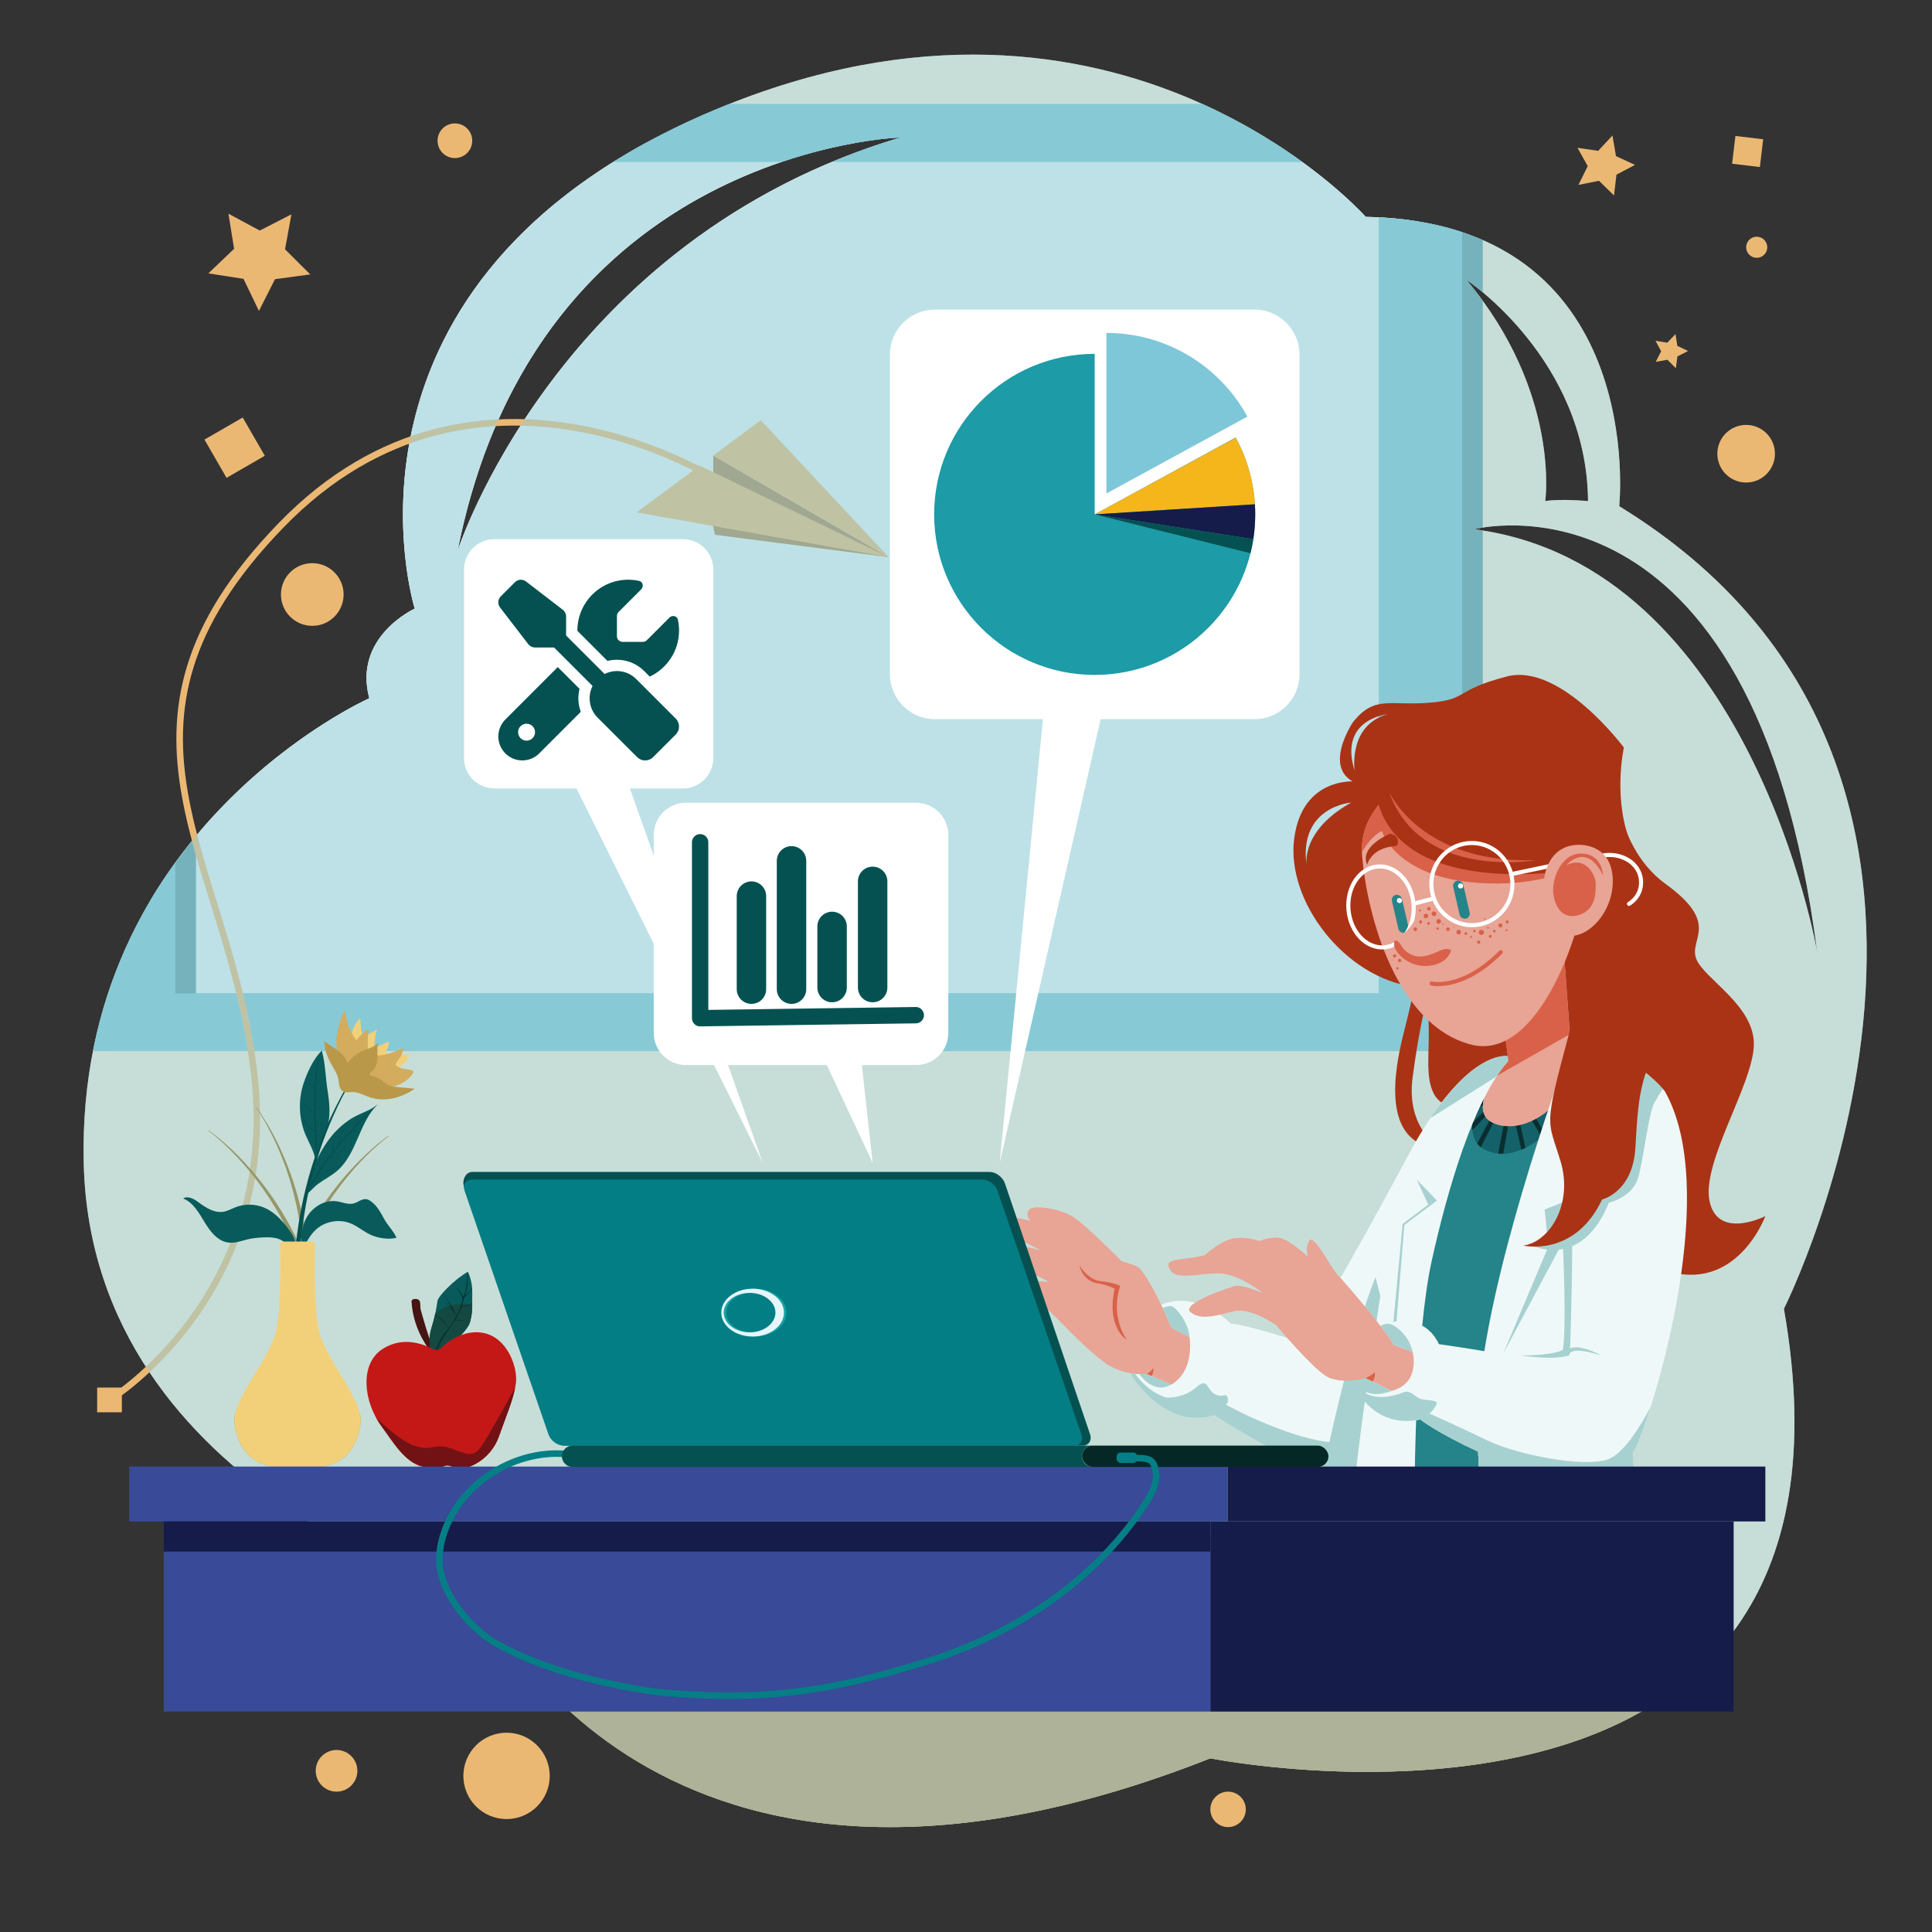 <?xml version="1.0" encoding="UTF-8"?>
<svg xmlns="http://www.w3.org/2000/svg" viewBox="0 0 2362 2362">
  <rect x="0" y="0" width="2362" height="2362" fill="#333333" stroke="none"/>
  <defs>
    <style>
      .cls-1 {
        fill: #047e85;
      }

      .cls-2 {
        fill: #052827;
      }

      .cls-3 {
        fill: #055151;
      }

      .cls-4 {
        fill: #ebb874;
      }

      .cls-5 {
        fill: #f5b61b;
      }

      .cls-6 {
        fill: #e8a495;
      }

      .cls-7 {
        fill: #e7f5fb;
      }

      .cls-8 {
        fill: #fff;
      }

      .cls-9 {
        fill: #f2d07a;
      }

      .cls-10 {
        fill: #faeedc;
      }

      .cls-11 {
        fill: #eff8f8;
      }

      .cls-12 {
        fill: #7dc7d9;
      }

      .cls-13 {
        fill: #969668;
      }

      .cls-14 {
        fill: #7bc7d9;
      }

      .cls-15 {
        fill: #c41817;
      }

      .cls-16 {
        fill: #ba984a;
      }

      .cls-17 {
        fill: #a7d1d0;
      }

      .cls-18 {
        fill: #aa3316;
      }

      .cls-19 {
        fill: #aa8f53;
      }

      .cls-20 {
        fill: #af824e;
      }

      .cls-21 {
        fill: #d3ac5e;
      }

      .cls-22 {
        fill: #d96149;
      }

      .cls-23 {
        fill: #c6965c;
      }

      .cls-24 {
        fill: #144942;
      }

      .cls-25 {
        fill: #248489;
      }

      .cls-26 {
        fill: #1d9ba7;
      }

      .cls-27 {
        fill: #057e85;
      }

      .cls-28 {
        fill: #072d2c;
      }

      .cls-29 {
        fill: #146169;
      }

      .cls-30 {
        fill: #151c49;
      }

      .cls-31 {
        fill: #13a5a5;
      }

      .cls-32 {
        fill: #0a2e30;
      }

      .cls-33 {
        fill: #095b5b;
      }

      .cls-34 {
        fill: #721214;
      }

      .cls-35 {
        fill: #5897a5;
      }

      .cls-36 {
        fill: #384a98;
      }

      .cls-37 {
        fill: #471414;
      }

      .cls-38, .cls-39, .cls-40 {
        stroke-width: 5px;
      }

      .cls-38, .cls-39, .cls-40, .cls-41, .cls-42, .cls-43, .cls-44, .cls-45, .cls-46 {
        fill: none;
      }

      .cls-38, .cls-39, .cls-41, .cls-42, .cls-43, .cls-44, .cls-45, .cls-46 {
        stroke-linecap: round;
        stroke-linejoin: round;
      }

      .cls-38, .cls-40, .cls-42, .cls-46 {
        stroke: #fff;
      }

      .cls-39 {
        stroke: #d96149;
      }

      .cls-40 {
        stroke-miterlimit: 10;
      }

      .cls-41 {
        stroke-width: 20px;
      }

      .cls-41, .cls-43 {
        stroke: #055151;
      }

      .cls-42 {
        stroke-width: 32px;
      }

      .cls-43 {
        stroke-width: 36px;
      }

      .cls-44 {
        stroke: #ebb874;
      }

      .cls-44, .cls-45 {
        stroke-width: 8px;
      }

      .cls-45 {
        stroke: #057e85;
      }

      .cls-47 {
        fill: #94cfd5;
        opacity: .5;
      }

      .cls-46 {
        stroke-width: 48px;
      }
    </style>
  </defs>
  <g id="Fundo">
    <g id="Simbolos">
      <polygon class="cls-4" points="279.29 261.25 317.57 281.88 356.27 262.04 348.48 304.82 379.31 335.49 336.21 341.31 316.57 380.11 297.72 340.92 254.75 334.22 286.2 304.19 279.29 261.25"/>
      <polygon class="cls-4" points="1971.33 165.63 1975.66 190.86 1998.9 201.6 1976.24 213.51 1973.21 238.93 1954.87 221.06 1929.76 226.04 1941.09 203.08 1928.6 180.73 1953.93 184.41 1971.33 165.63"/>
      <polygon class="cls-4" points="2063.78 429.14 2050.78 435.72 2048.83 450.16 2038.56 439.82 2024.22 442.43 2030.87 429.46 2023.96 416.64 2038.35 418.96 2048.42 408.42 2050.65 422.82 2063.78 429.14"/>
      <circle class="cls-4" cx="556.14" cy="172.07" r="21.2"/>
      <circle class="cls-4" cx="2134.78" cy="554.7" r="35.22"/>
      <circle class="cls-4" cx="2147.7" cy="302.3" r="12.91"/>
      <circle class="cls-4" cx="619.3" cy="2171.14" r="52.79"/>
      <circle class="cls-4" cx="411.45" cy="2164.95" r="25.47"/>
      <circle class="cls-4" cx="1501.4" cy="2212.08" r="21.67"/>
      <rect class="cls-4" x="259.85" y="520.31" width="54" height="54" transform="translate(-235.22 216.75) rotate(-30)"/>
      <rect class="cls-4" x="2119.52" y="168.09" width="34.19" height="34.19" transform="translate(36.95 -251.65) rotate(6.8)"/>
      <rect class="cls-4" x="118.78" y="1696.39" width="30.21" height="30.21"/>
      <circle class="cls-4" cx="381.78" cy="726.83" r="38.31"/>
    </g>
    <path class="cls-10" d="M1979.62,618.87s36.47-347.48-309.97-353.74c0,0-299.48-338.09-794.09-131.48-494.61,206.61-368.52,610.43-368.52,610.43,0,0-75.75,34.43-55.53,109.57,0,0-358.56,159.46-349.17,568.08,9.39,408.62,488.35,533.84,488.35,533.84,0,0,206.61,463.3,889.04,194.09,0,0,826.43,165.52,701.22-549.59,0,0,329.85-655.63-201.34-981.2Zm-1420.23,54.78c97.04-493.04,541.57-505.57,541.57-505.57-419.48,125.22-541.57,505.57-541.57,505.57Zm1382.09-61.04s-32.65-3.13-52.32,0c0,0,18.93-133.04-96.63-270.78,0,0,147.39,97.04,148.96,270.78Zm-139.31,34.43s341.22-89.74,419.48,517.04c0,0-81.4-473.22-419.48-517.04Z"/>
  </g>
  <g id="Quadro">
    <g id="Quadro-2" data-name="Quadro">
      <path class="cls-7" d="M1722.69,269.05c-16.6-2.24-34.25-3.58-53.04-3.92,0,0-39.11-44.14-112.4-90.78h-476.37c-403.31,131.13-521.49,499.3-521.49,499.3,76.34-387.84,367.68-478.34,488.53-499.3h-257.62c-394.15,214.58-283.25,569.74-283.25,569.74,0,0-75.75,34.43-55.53,109.57,0,0-164.54,73.18-267.78,247.42v135.06H1722.69V269.05Z"/>
      <g>
        <path class="cls-35" d="M1812.81,648.6c-3.52-.56-7.06-1.09-10.64-1.55,0,0,3.78-.99,10.64-2.07V367.79c-6.25-8.61-13-17.28-20.29-25.96,0,0,8,5.27,20.29,15.54v-63.89c-28.81-12.6-62.51-21.66-101.91-25.84v946.93H239.61v-192.56c-39.51,47.51-76.34,105.94-101.91,176.33v86.67H1812.81V648.6Z"/>
        <path class="cls-35" d="M875.57,133.65c-47.25,19.74-88.83,41.28-125.4,64.09h205.95c82.8-27.9,144.85-29.66,144.85-29.66-29.21,8.72-56.97,18.68-83.35,29.66h574.09c-31.5-22.83-72.17-48.17-121.37-70.43H891.17c-5.18,2.06-10.38,4.16-15.6,6.34Z"/>
      </g>
      <g>
        <path class="cls-14" d="M875.57,133.65c-47.25,19.74-88.83,41.28-125.4,64.09h205.95c82.8-27.9,144.85-29.66,144.85-29.66-29.21,8.72-56.97,18.68-83.35,29.66h574.09c-31.5-22.83-72.17-48.17-121.37-70.43H891.17c-5.18,2.06-10.38,4.16-15.6,6.34Z"/>
        <path class="cls-14" d="M113.66,1285.01H1787.51V283.78c-29.34-9.77-63.09-16.16-101.91-18.11v948.91H214.32v-160.02c-44.3,61.07-82.4,137.32-100.65,230.45Z"/>
      </g>
    </g>
    <g id="Aviãozinho">
      <path id="Linha" class="cls-44" d="M133.89,1711.5s206.16-126.01,177.31-394.89c-28.85-268.88-208.69-425.36,32.27-674.25s538.35-52.45,538.35-52.45"/>
      <g>
        <polygon class="cls-20" points="855.34 569.22 874.13 653.83 1086.61 681.22 872 556.86 872 592.39 855.34 569.22"/>
        <polygon class="cls-4" points="855.34 569.22 778.26 626.43 1086.61 681.22 855.34 569.22"/>
        <polygon class="cls-4" points="872 556.86 1086.61 681.22 930.09 513.74 872 556.86"/>
      </g>
    </g>
    <path class="cls-23" d="M590.7,1955.57s206.61,463.3,889.04,194.09c0,0,378.08,75.72,584.04-96.54v-174.63H409.11c98.01,55.23,181.59,77.09,181.59,77.09Z"/>
  </g>
  <g id="Camada_12" data-name="Camada 12">
    <path class="cls-47" d="M1979.62,618.87s36.47-347.48-309.97-353.74c0,0-299.48-338.09-794.09-131.48-494.61,206.61-368.52,610.43-368.52,610.43,0,0-75.75,34.43-55.53,109.57,0,0-358.56,159.46-349.17,568.08,9.39,408.62,488.35,533.84,488.35,533.84,0,0,206.61,463.3,889.04,194.09,0,0,826.43,165.52,701.22-549.59,0,0,329.85-655.63-201.34-981.2Zm-1420.23,54.78c97.04-493.04,541.57-505.57,541.57-505.57-419.48,125.22-541.57,505.57-541.57,505.57Zm1382.09-61.04s-32.65-3.13-52.32,0c0,0,18.93-133.04-96.63-270.78,0,0,147.39,97.04,148.96,270.78Zm-139.31,34.43s341.22-89.74,419.48,517.04c0,0-81.4-473.22-419.48-517.04Z"/>
  </g>
  <g id="Balões">
    <path class="cls-8" d="M1533.6,378.47h-390.51c-30.45,0-55.14,24.69-55.14,55.14v390.51c0,30.45,24.69,55.14,55.14,55.14h131.94l-52.8,542.32,123.37-542.32h188.01c30.45,0,55.14-24.69,55.14-55.14V433.61c0-30.45-24.69-55.14-55.14-55.14Z"/>
    <path class="cls-8" d="M932.43,1421.59l-162.3-457.64h64.73c20.56,0,37.23-16.67,37.23-37.23v-230.34c0-20.56-16.67-37.23-37.23-37.23h-230.34c-20.56,0-37.23,16.67-37.23,37.23v230.34c0,20.56,16.67,37.23,37.23,37.23h100.31l227.6,457.64Z"/>
    <path class="cls-8" d="M1120,981.4h-281.39c-21.74,0-39.36,17.62-39.36,39.36v241.97c0,21.74,17.62,39.36,39.36,39.36h172.22l56.03,119.51-13.19-119.51h66.32c21.74,0,39.36-17.62,39.36-39.36v-241.97c0-21.74-17.62-39.36-39.36-39.36Z"/>
  </g>
  <g id="Moça">
    <path id="Cabelo_fundo" data-name="Cabelo fundo" class="cls-18" d="M1907.04,966.35c-86.09-57.13-220.7-5.48-231.65-7.83s-17.22-3.13-17.22-3.13c0,0-65.74-7.04-75.91,69.65-10.17,76.7,61.83,170.61,147.13,181.57,0,0-3.91,18.78-10.96,46.96-7.04,28.17-32.09,118.17,16.43,144,0,0,12.52,9.39,27.39,7.04,0,0-43.83-22.7-35.22-87.65,8.61-64.96,18-97.04,18-97.04,0,0,2.35,26.61,1.57,57.13-.78,30.52-3.13,64.96,22.7,74.35,0,0,28.96-20.35,78.26-29.74,49.3-9.39,102.52-15.65,102.52-15.65,0,0,43.04-282.52-43.04-339.65Zm-309.82,90.64c.2,1.58,.42,3.19,.69,4.84,0,0-.47-1.75-.69-4.84-8.95-71.26,54.69-75.77,54.69-75.77-52.62,29.44-55.6,63.39-54.69,75.77Z"/>
    <path id="Cabelo_Fundo_2" data-name="Cabelo Fundo 2" class="cls-18" d="M1971.75,926.34s-3.67,104.96,64.42,154.26c68.09,49.3,28.17,66.9,37.57,91.56,9.39,24.66,72.78,57.56,70.43,106.85s-64.57,143.2-54,190.16,68.09,17.61,68.09,17.61c0,0-35.22,96.26-124.43,65.74-89.22-30.52-62.11-331.04-62.11-331.04,0,0,30.41-108,18.67-154.96s-45.78-66.91-42.26-98.61,23.62-41.57,23.62-41.57Z"/>
    <g id="Blusa">
      <path class="cls-25" d="M1712.96,1773.22v-21.13l10.96-140.09,80.02-262.86s1.89,69.83,85.76,25.09c83.87-44.75,4.04,49.16,4.04,49.16,0,0-59.95,367.04-55.8,388.17l-134.37-4.7,9.39-33.65Z"/>
      <path class="cls-29" d="M1832.08,1307.44s-38.25,51.26-6.68,65.35c31.57,14.09,68.26-10.96,103.91-63.65l12.18,16.24s-67.23,110.98-127.3,79.62c-35.09-18.32,4.95-95.86,4.95-95.86l12.95-1.69Z"/>
      <path class="cls-32" d="M1837.73,1410.56l6.06-33.91c-1.9,.02-3.78-.09-5.65-.32l-6.48,33.98c1.91,.05,4.16,.36,6.06,.25Z"/>
      <path class="cls-32" d="M1859.98,1405.54c1.78-.62,3.2-1.34,4.94-2.24l-6.43-29.07c-1.82,.57-3.63,1.05-5.43,1.42l6.92,29.89Z"/>
      <path class="cls-32" d="M1884.89,1390.57c1.23-.89,2.81-2.19,4.26-3.47l-12.34-21.74c-1.6,1.04-3.2,2.01-4.8,2.91l12.88,22.31Z"/>
      <path class="cls-32" d="M1888.43,1356.68l18.05,18.05c1.44-1.23,2.85-2.46,4.23-3.7l-18.05-18.05c-1.41,1.29-2.82,2.52-4.23,3.7Z"/>
      <path class="cls-32" d="M1924.52,1357.75c1.35-1.39,2.65-2.76,3.91-4.11l-21.52-15.26c-1.26,1.43-2.53,2.83-3.79,4.19l21.4,15.18Z"/>
      <path class="cls-32" d="M1810.37,1402.56l15.26-29.67c-.08-.03-.16-.07-.24-.1-1.77-.79-3.3-1.7-4.63-2.69l-14.77,28.03c1.24,1.31,2.83,3.34,4.39,4.44Z"/>
      <path class="cls-32" d="M1800.08,1381.66l15.85-16.76c-1.02-1.77-1.9-3.68-2.28-5.7l-13.88,13.97c0,2.36-.09,4.5,.31,8.49Z"/>
      <path class="cls-32" d="M1788.66,1360.02l24.29-8.39c.2-2.06,.2-4.03,.75-6.15l-22.93,7.93c-.81,2.19-1.52,4.4-2.11,6.61Z"/>
      <path class="cls-32" d="M1799.28,1335.97l16.15,3c.69-1.96,1.09-3.33,1.96-5.33l-14.94-2.77c-1.07,1.64-2.13,3.35-3.17,5.1Z"/>
    </g>
    <g id="Pescoço">
      <path id="Pescoço-2" data-name="Pescoço" class="cls-6" d="M1830.35,1230.87s12.52,38.35,13.3,66.52c0,0-58.38,62.07-14.6,76.84,29.75,10.03,65.59-8.77,92.86-48.56,2.49-3.64-10.17-163.66-10.17-163.66,0,0-71.22,10.96-81.39,68.87Z"/>
      <path class="cls-22" d="M1818.06,1322.02l100.99-57.51c-3.01-47.67-7.3-102.51-7.3-102.51,0,0-12.52,1.93-27.81,8.43l-13.41,10.59-36.75,61.35c3.77,13.52,9.37,36.47,9.88,55.02,0,0-13.58,10.55-25.6,24.63Z"/>
    </g>
    <path id="Jaleco_Frente" data-name="Jaleco Frente" class="cls-11" d="M1923.48,1270s-82.17,216-108.78,381.91c0,0-22.7-3.91-55.57-8.61,0,0-7.04-17.22-22.7-23.48,0,0-38.15-11.83-51.65-2.59,0,0,14.74,18.89,19.3,27.37l22.96,8.35s9.13,36.91-25.57,47.48l-31.83-15.65s-7.79,2.58-17.19,2.86c0,0,21.89,60.8,83.98,47.75,0,0,18.31,15.09,70.62,39.38l1.78,35.78,118.04,1.54s16.59,5.3,35.61-2.59c.4-.17,1.21-.52,1.21-.52l31.79,.37c2.72-13.62,.24-32.49,.5-32.89,2.31-3.58,4.38-7.37,6.03-11.33,26.09-62.61,99.91-313.57,33.39-430.96,0,0-38.35-49.3-111.91-64.17Z"/>
    <path id="Jaleco_Tras" data-name="Jaleco Tras" class="cls-11" d="M1843.31,1291.28s-51.31-11.1-122.53,122.72-128.35,227.74-128.35,227.74c0,0-65.74-21.91-87.65-23.48,0,0-40.58-41.92-85.25-23.11,0,0,6.83,14.11,12.63,28.59l22.01,10.96s6.85,40.17-22.01,57.91l-30.16-13.04s-9.78,1.17-20.61-.88c0,0,40.83,71.05,103.05,51.49,0,0,93.39,60.52,139.3,70.96l79.83,5.74,26.02,.91s1.02-176.65,20.68-265.87c18.81-85.37,50.91-196.43,93.39-244.52,0,0-.11-2.81-.34-6.11Z"/>
    <g id="Sombra_trás" data-name="Sombra trás">
      <path class="cls-17" d="M1748.63,1367.1l80.91-50.94c4.57-6.98,9.27-13.28,14.11-18.76,0,0-.11-2.81-.34-6.11,0,0-38.32-8.27-94.68,75.82Z"/>
      <path class="cls-17" d="M1432.16,1623.74l22.01,10.96c-.55-16.8-17.09-38.15-22.76-37.96-3.26,.11-7.29,1.19-10.13,2.09,2.4,5.13,6.89,14.93,10.88,24.91Z"/>
      <path class="cls-17" d="M1432.16,1692.61l-30.16-13.04s-4.09,.38-9.2,.3c6.24,8.34,20.92,23.48,39.36,12.74Z"/>
      <path class="cls-17" d="M1625.3,1763.04c-53.22-5.48-126.78-45.78-126.78-45.78,0,0,4.3-1.57,2.35-8.58-1.96-7.02-5.48,1.15-15.65-4.28-10.17-5.43-8.22-21.57-23.09-8.07-14.87,13.5-36.39,12.33-36.39,12.33-18.64-6.21-30.7-18.88-37.81-29.06-2.08-.19-4.29-.47-6.55-.9,0,0,40.83,71.05,103.05,51.49,0,0,93.39,60.52,139.3,70.96l33.73,2.42c5.89-63.87,30.11-219.24,30.11-219.24l-5.92-22.92c-26.61,64.43-56.35,201.65-56.35,201.65Z"/>
      <polygon class="cls-17" points="1707.31 1615.72 1716.87 1497.74 1756.78 1467.74 1732.05 1442.17 1746.09 1472.7 1714.78 1496.43 1703.57 1615.72 1707.31 1615.72"/>
    </g>
    <g id="Sombras_frente" data-name="Sombras frente">
      <path class="cls-17" d="M1704.09,1644.61l22.96,8.35c-3.72-19.7-21.39-33.39-28.43-34.43-4.17-.62-8.33,.96-11.04,2.35,4.5,5.91,13.19,17.58,16.51,23.74Z"/>
      <path class="cls-17" d="M1656.22,1687.41c4.52,9.52,16.44,24.08,45.26,13.03l-31.83-15.65s-5.8,1.92-13.43,2.62Z"/>
      <path class="cls-17" d="M1807.06,1774.77l1.78,35.78,118.04,1.54s-72.39-12.98-119.81-37.32Z"/>
      <path class="cls-17" d="M1962.48,1809.49c.4-.17,1.21-.52,1.21-.52l31.79,.37c2.72-13.62,.24-32.49,.5-32.89,0,0-13.57,21.08-33.5,33.04Z"/>
      <path class="cls-17" d="M1858.99,1657.13s38.66,6.26,59.53,0c0,0-2.61-13.04,39.13,0,0,0-25.3-14.35-38.09-8.61,0,0,2.22-59.22,2.67-130.17l-11.52,3.13s4.71,101.22,0,128.87c0,0-10.03,6.78-51.72,6.78Z"/>
      <path class="cls-17" d="M2024.43,1345.48s3.5-7.44,8.67-14.02c-4.93-5.61-17.81-19.07-38.33-32.36-7.75,40.27-46.24,218.36-121.65,223.68,0,0,60.69,30.07,93.91-52.43,0,0,28.17-6.26,35.48-29.74,7.3-23.48,13.57-88,21.91-95.13Z"/>
      <polygon class="cls-17" points="1837.73 1655.04 1892.96 1524.07 1888.43 1478.7 1915.77 1467.74 1915.77 1508.96 1837.73 1655.04"/>
      <path class="cls-17" d="M2002,1765.13c4.33-10.38,9.97-25.95,16.06-45.23-11.95,22.83-33.33,58.38-53.5,64.66-30.13,9.39-109.57-5.87-145.96-23.48-36.39-17.61-70.83-32.87-70.83-32.87,0,0,6.65-6.26,8.61-11.74,1.96-5.48-12.13-3.91-19.57-6.26-7.43-2.35-12.13-11.74-21.52-7.83-9.13,3.81-45.65,15.87-60.13-14.9-.89,.07-1.79,.12-2.72,.15,0,0,21.89,60.8,83.98,47.75,0,0,18.31,15.09,70.62,39.38l1.17,23.55,37.41,12.71,81.23,1.06s16.59,5.3,35.61-2.59c.4-.17,1.21-.52,1.21-.52l31.79,.37c2.72-13.62,.24-32.49,.5-32.89,2.31-3.58,4.38-7.37,6.03-11.33Z"/>
    </g>
    <path id="Mão_esq." data-name="Mão esq." class="cls-6" d="M1432.16,1692.61l-30.16-13.04s-28.7,4.17-54.26-15.65c-25.57-19.83-49.04-46.43-65.22-61.57,0,0-37.04-12.52-53.22-6.78-16.17,5.74-31.83,28.7-42.78,25.04-10.96-3.65,5.74-22.96,5.74-22.96,0,0,16.17-25.57,33.39-30.26,17.22-4.7,56.87,0,56.87,0,0,0-29.22-17.22-49.04-17.74-19.83-.52-50.09,14.09-54.78-6.26,0,0-4.17-9.91,51.65-21.39,0,0,17.74-.52,41.74,6.78,0,0-17.74-10.56-33.39-15.72-15.65-5.15-28.17-4.63-31.83-16.11-3.65-11.48,15.65-14.09,53.22-4.17,0,0-7.3-6.26-2.09-13.57,5.22-7.3,38.61-1.04,53.74,8.35,15.13,9.39,59.48,54.26,59.48,54.26,0,0,16.7,4.7,20.35,7.3,3.65,2.61,18.59,21.39,40.6,74.61l22.01,10.96s7.11,40.7-22.01,57.91Z"/>
    <g id="Cabeça">
      <path id="Cabeça-2" data-name="Cabeça" class="cls-6" d="M1759.13,934.26s-100.17,34.43-93.91,111.13c6.26,76.7,43.04,208.17,133.04,231.65s145.57-169.83,140.87-210.52c-4.7-40.7-16.43-173.74-180-132.26Z"/>
      <path class="cls-22" d="M1927.9,1008.41c-41.72-23.54-112.92-60.57-169.45-73.9-8.58,3.12-96.46,36.83-93.44,107.59,5.17-9.36,13.29-20.63,24.4-26.17,0,0,17.27,60.85,129.97,64.08,60.08,1.72,96.87-12.9,118.14-26.92-1.63-12.48-4.29-28.38-9.63-44.66Z"/>
    </g>
    <g id="Olhos_Esq." data-name="Olhos Esq.">
      <rect id="Olho_Esq." data-name="Olho Esq." class="cls-25" x="1705.59" y="1093.26" width="12.52" height="47.56" rx="6.26" ry="6.26" transform="translate(-207.34 413.53) rotate(-12.99)"/>
      <circle id="Luz" class="cls-8" cx="1710.93" cy="1100.96" r="3.13"/>
    </g>
    <ellipse id="Oculos_Esq." data-name="Oculos Esq." class="cls-40" cx="1688.34" cy="1108.83" rx="39.91" ry="49.57" transform="translate(-84.3 140.47) rotate(-4.65)"/>
    <path id="Nariz" class="cls-6" d="M1734.87,1114.26s-8.61,22.7-25.04,31.3c-16.43,8.61,7.04,36.43,33.65,35.43s30.52-19,30.52-19c0,0-18-49.3-39.13-47.74Z"/>
    <g id="Sardas">
      <circle class="cls-22" cx="1743.31" cy="1119.81" r="2.78"/>
      <circle class="cls-22" cx="1746.41" cy="1128.93" r="1.63"/>
      <circle class="cls-22" cx="1736.73" cy="1127.08" r="1.86"/>
      <circle class="cls-22" cx="1736.06" cy="1113.11" r="1.19"/>
      <circle class="cls-22" cx="1753.14" cy="1117.11" r="2.88"/>
      <circle class="cls-22" cx="1746.92" cy="1110.97" r="2.14"/>
      <circle class="cls-22" cx="1730.29" cy="1136.05" r="2.23"/>
      <circle class="cls-22" cx="1757.52" cy="1135.32" r="1.49"/>
      <circle class="cls-22" cx="1770.23" cy="1136.05" r="2.23"/>
      <circle class="cls-22" cx="1764.12" cy="1129.75" r=".82"/>
      <circle class="cls-22" cx="1758.88" cy="1126.51" r="2.86"/>
      <circle class="cls-22" cx="1783.33" cy="1139.62" r="2.81"/>
      <circle class="cls-22" cx="1792.13" cy="1141.32" r="1.7"/>
      <circle class="cls-22" cx="1777.52" cy="1133.17" r=".65"/>
      <circle class="cls-22" cx="1802.64" cy="1138.22" r="1.41"/>
      <circle class="cls-22" cx="1811.04" cy="1139.94" r="3.13"/>
      <circle class="cls-22" cx="1819.13" cy="1134.25" r="1.07"/>
      <circle class="cls-22" cx="1815.03" cy="1123.44" r=".85"/>
      <circle class="cls-22" cx="1834.36" cy="1131.38" r="2.45"/>
      <circle class="cls-22" cx="1826.96" cy="1138.38" r="1.57"/>
      <circle class="cls-22" cx="1821.93" cy="1144.8" r="1.73"/>
      <circle class="cls-22" cx="1807.78" cy="1151.8" r="1.96"/>
      <circle class="cls-22" cx="1798.62" cy="1145.38" r="1.14"/>
      <circle class="cls-22" cx="1842.61" cy="1127.04" r="1.83"/>
      <circle class="cls-22" cx="1841.94" cy="1137.22" r="1.16"/>
      <circle class="cls-22" cx="1711.16" cy="1174.25" r="2.08"/>
      <circle class="cls-22" cx="1705" cy="1168.65" r="1.96"/>
      <circle class="cls-22" cx="1702.53" cy="1173.73" r=".51"/>
      <circle class="cls-22" cx="1708.39" cy="1183.78" r="1.43"/>
    </g>
    <path id="Sombra" class="cls-22" d="M1716.48,1160.63c-3.04-3.02-6-11.8-11.19-10.69-5.56,11.17,15.14,31.93,38.19,31.06,26.61-1,30.52-19,30.52-19,0,0-.06-.18-.19-.5-6.6-3.41-11.51,.23-20.81,3.98-14.87,6-25.83,5.78-36.53-4.85Z"/>
    <path id="Sobrancelha" class="cls-18" d="M1671.48,1057.13s4.81-20.7,33.82-22.58c1.7-.11,3.14-1.32,3.5-2.98,.76-3.6,.6-9.61-7.79-12.04-.86-.25-1.78-.18-2.6,.18-6.51,2.87-36,17.2-26.93,37.43Z"/>
    <path id="Cabelo_Frnte" data-name="Cabelo Frnte" class="cls-18" d="M1996.26,1036.78c-25.83-55.57-10.96-122.87-10.96-122.87,0,0-77.38-104.09-143.17-86.87-65.79,17.22-46.22,28.17-94.75,32.09-48.52,3.91-66.52-9.39-93.13,23.48,0,0-50.87,75.13,28.17,79.83,0,0-7.04,132.26,241.83,101.74,0,0,25.04,83.74-6.26,200.35-31.3,116.61-25.83,103.3-10.17,154.96,15.65,51.65-12.52,98.61-45.39,103.3,0,0,62.61,14.87,96.26-56.35,0,0,37.57-8.61,40.7-63.39,3.13-54.78,4.7-93.13,36-134.61,31.3-41.48-13.3-176.09-39.13-231.65Zm-340.15-94.69c-19.85-63.4,40.41-68.88,40.41-68.88-48.52,13.3-40.41,68.88-40.41,68.88Zm41.98,25.82s39.13,88.43,179.22,83.74c0,0-140.87,25.04-179.22-83.74Z"/>
    <path id="Oculos_Orelha" data-name="Oculos Orelha" class="cls-38" d="M1991.57,1105.01s16.51-8.87,14.61-29.36-23.74-33.65-46.7-29.74-111.95,22.77-111.95,22.77"/>
    <g id="Orelha_Dir." data-name="Orelha Dir.">
      <path id="Orelha" class="cls-6" d="M1929.35,1032.87s39.52-2.74,42.26,39.91c2.74,42.65-33.65,80.22-61.43,69.65-27.78-10.57-40.7-108,19.17-109.57Z"/>
      <path class="cls-22" d="M1959.74,1070.17s-.52-26.35-26.35-26.61c-25.83-.26-37.08,33.25-34.17,50.61,3.33,19.89,15.13,30.26,32.61,24,17.48-6.26,19.43-23.48,19.04-38.18-.26-9.66-11.69-34.04-35.71-22.37,0,0,24.24-29.05,44.58,12.55Z"/>
    </g>
    <path id="Mão_dir." data-name="Mão dir." class="cls-6" d="M1701.48,1700.43l-31.83-15.65s-30.26,8.35-48-2.09c-17.74-10.43-61.57-62.61-61.57-62.61,0,0-30.26-21.39-50.09-17.22s-40.17,12.52-54.26,1.57c-14.09-10.96,52.7-31.83,52.7-31.83,0,0,5.74-4.17,35.48,8.35,0,0-21.39-17.74-43.83-22.96-22.43-5.22-59.91,9.71-69.13-4.96-10.17-16.17,11.95-10.9,42-18.52,0,0,18.26-17.22,34.43-20.35,16.17-3.13,32.35,3.13,32.35,3.13,0,0,12-5.41,24-4.01,12,1.4,35.48,23.31,35.48,23.31,0,0-4.17-10.96,1.57-19.83s26.61,33.91,34.43,41.74c7.83,7.83,58.96,67.3,68.87,86.09l22.96,8.35s10.43,38.09-25.57,47.48Z"/>
    <g id="Sombra_mãos" data-name="Sombra mãos">
      <path class="cls-22" d="M1319.57,1547.04s10.43,17.74,26.09,19.3c15.65,1.57,24,5.74,24,5.74,0,0-13.57,32.87,7.96,66.13,0,0-25.43-14.87-14.87-62.61,0,0-5.09-3.52-20.35-6.65,0,0-17.09-.78-22.83-21.91Z"/>
      <path class="cls-22" d="M1680.87,1677.74s-3.26,3.33-11.22,7.04l8.38,4.12s3.58-4.17,2.84-11.16Z"/>
      <path class="cls-22" d="M1409.7,1672.6s-2.33,4.68-7.7,6.96l5.94,2.57s3.08-4.54,1.76-9.53Z"/>
    </g>
    <g id="Olhos_Dir." data-name="Olhos Dir.">
      <rect id="Olhos_Dir.-2" data-name="Olhos Dir." class="cls-25" x="1780.49" y="1075.97" width="12.52" height="47.56" rx="6.26" ry="6.26" transform="translate(-201.53 429.93) rotate(-12.99)"/>
      <circle id="Luz-2" data-name="Luz" class="cls-8" cx="1785.63" cy="1083.12" r="3.13"/>
    </g>
    <g id="Oculos_Dir." data-name="Oculos Dir.">
      <ellipse id="Oculos_Esq.-2" data-name="Oculos Esq." class="cls-40" cx="1799.47" cy="1080.91" rx="49.57" ry="50.23" transform="translate(-81.68 149.38) rotate(-4.65)"/>
      <line class="cls-40" x1="1728.07" y1="1105.01" x2="1753" y2="1098.33"/>
    </g>
    <path id="Boca" class="cls-39" d="M1750.26,1202.43s37.3,9.13,84.52-38.35"/>
  </g>
  <g id="Maçã">
    <path class="cls-37" d="M529.65,1655.83s-24.52-25.3-26.61-65.48c0,0,1.43-2.22,3.26-2.22s5.48-.39,6.78,2.48,.39,7.7,1.43,11.22,10.43,38.87,17.74,51.39c7.3,12.52-2.61,2.61-2.61,2.61Z"/>
    <g>
      <path class="cls-33" d="M527.3,1655.83s-4.7-16.83,0-31.7,6.65-27,7.43-33.26,20.74-26.61,37.17-36c0,0,5.87,10.17,5.48,25.83s1.05,21.8-2.74,35.61c-3.79,13.81-36,39.52-47.35,39.52Z"/>
      <path class="cls-24" d="M574.65,1616.3c2.31-8.4,2.67-13.98,2.7-20.58-2.7-1.32-5.81-1.51-8.82-1.54-9.94-.11-20.17,1.3-28.83,6.2-2.65,1.5-5.12,3.31-7.5,5.23-1.15,5.39-2.73,11.66-4.9,18.52-4.7,14.87,0,31.7,0,31.7,11.35,0,43.56-25.71,47.35-39.52Z"/>
      <path class="cls-28" d="M575.12,1594.99c.73-.44,2.22-1.91,2.22-2.43-2.88,2.94-8.55,4.34-12.67,4.52,1.22-3.82,2.93-10.96,2.93-10.96,.36-.46,4.27-3.85,4.7-4.26,1.47-1.38,2.51-2.87,3.47-4.16,0,0,1.51-2.32,1.46-3.03-1.71,3.24-6.14,7.77-9.24,9.73,3.25-8.17,3.61-13.59,4.23-25.85,.07-1.11-.32-3.69-.32-3.69-.17,1.25-.26,2.78-.39,3.99-.23,4.33-.63,6.56-1.11,11.14-.46,4.39-1.92,12.05-4.12,15.88-1.76-4.7-6.32-9.73-9.27-12.9,2.07,3.23,4.31,5.82,6.24,9.33,.54,.99,2.3,4.7,2.3,4.7,.26,1.27-.59,4.79-.59,4.79-1.83,5.76-4.06,12.16-6.9,17.12-4.24-9.82-4.51-10.07-10.37-18.98,0,0-6.17-9.63-6.57-9.16,4.11,5.96,8.69,13.1,11.61,19.72-2.76-3.27-6.82-7.09-10.09-9.84,4.39,4.74,8.12,7.68,11.9,13.12,.8,1.15,3.17,4.38,3.18,5.77,0,0-2.21,4-2.89,5.01-2.08,3.11-3.98,6.1-6.16,8.96-3.98-6.85-9.89-12.55-16.82-16.39,0,0,3.72,3.06,5.38,4.3,5.97,5.38,7.6,7.08,11.09,12.52,0,0-1.34,1.55-1.99,2.51-.61,.9-1.38,1.45-2.02,2.33-4.03,5.56-7.46,11.59-9.92,18.01-.68,1.78-2.12,5.05-2.57,8.08,.74-.26,1.52-.55,2.33-.9,.24-1.4,.55-2.8,.94-4.17,1.16-4.04,2.93-7.89,5.1-11.48,4.46-7.38,10.89-17.61,16.22-24.27,4.18,.18,6.58,.73,11.41-.36-4.83,.24-7.33-.17-10.99-.3,2.74-5.27,5.38-9.96,7.68-15.51,4.21-.51,5.87-.29,10.6-2.92Z"/>
    </g>
    <path class="cls-15" d="M539.04,1648.3s-4.11,3.72-8.87,1.39c-8.89-4.35-35.74-18.17-63.13,0-27.39,18.17-23.09,64.04,0,94.87,13.05,17.42,27.65,43.63,50.09,48.52s28.7-2.61,28.7-2.61c0,0,10.58,4.87,20.68,4.26,10.1-.61,34.1-12.09,43.49-38.7,9.39-26.61,18.09-45.91,20.7-64.7,2.61-18.78-9.74-55.3-38.96-61.57s-52.7,18.52-52.7,18.52Z"/>
    <path class="cls-34" d="M589.13,1767.35c-11.74,17.61-21.45,8.02-40.5,2.54-19.05-5.48-20.54,4.89-42.46-2.54-14.05-4.77-33.94-22.22-46.43-34.15,2.17,3.95,4.6,7.76,7.3,11.37,13.05,17.42,27.65,43.63,50.09,48.52,13.66,2.98,21.32,1.36,25.23-.36,2.65-1.16,5.61-1.29,8.36-.4,4.02,1.31,9.98,2.76,15.79,2.41,10.1-.61,34.1-12.09,43.49-38.7,8.55-24.24,16.51-42.41,19.84-59.65-11.46,20.83-32.38,58.46-40.71,70.95Z"/>
  </g>
  <g id="Vazinho">
    <g id="tallinhos">
      <path class="cls-13" d="M255.1,1381.98c25.69,18.4,47.89,41.91,67.16,66.87,2.1,2.57,5.08,6.88,7.05,9.6,4.15,5.52,9.47,13.91,13.3,19.77,.41,.61,1.21,1.89,1.57,2.53,1,1.69,3.51,5.98,4.53,7.71,4.18,6.77,7.68,13.92,11.41,20.95,1.69,3.05,3.67,7.59,5.15,10.77,0,0,4.99,10.86,4.99,10.86,1.55,3.58-3.68,6.1-5.45,2.5-1.64-3.85-5.43-12.76-7-16.46-4.09-8.9-8.34-17.78-13.13-26.33-1.68-2.99-3.98-7.41-5.74-10.29-3.65-5.94-8.64-14.32-12.61-19.93-1.08-1.59-3.91-5.79-4.96-7.33-1.19-1.61-7.46-10.09-8.77-11.87-1.24-1.55-8.09-10.13-9.22-11.53-4.39-5.08-9.1-10.62-13.73-15.46-10.79-11.47-22.26-22.41-34.88-31.85-.15-.1-.18-.3-.08-.44,.1-.13,.29-.16,.42-.07h0Z"/>
      <path class="cls-13" d="M313.77,1354.33c18.63,25.52,32.35,54.8,42.83,84.54,1.19,3.09,2.66,8.13,3.69,11.32,2.22,6.54,4.64,16.18,6.44,22.94,.2,.71,.56,2.17,.69,2.9,.42,1.92,1.46,6.78,1.89,8.74,1.85,7.74,2.93,15.63,4.27,23.47,.65,3.43,1.11,8.36,1.52,11.84,0,0,1.33,11.87,1.33,11.87,.33,3.9-5.38,4.64-5.96,.67-.35-4.17-1.16-13.82-1.5-17.83-1.1-9.73-2.35-19.5-4.22-29.12-.66-3.37-1.46-8.28-2.22-11.57-1.6-6.79-3.72-16.3-5.73-22.87-.52-1.85-1.9-6.72-2.41-8.52-.62-1.9-3.92-11.92-4.61-14.02-.69-1.86-4.51-12.15-5.15-13.84-2.58-6.2-5.32-12.93-8.2-18.98-6.65-14.27-14.12-28.26-23.15-41.18-.11-.14-.08-.34,.07-.44,.14-.1,.32-.06,.42,.07h0Z"/>
      <path class="cls-13" d="M475.19,1389.06c-25,19.01-46.41,42.99-64.85,68.33-2,2.6-4.84,6.96-6.71,9.7-4.29,6.08-9.44,14.79-13.37,21.18-1.31,2.37-3.64,6.64-4.97,9.04-4.41,7.65-8.03,15.74-11.96,23.64-2.25,5.08-5.93,13.93-8.15,19.08-1.62,3.56-6.97,1.4-5.52-2.35,0-.03,5.01-10.89,5.02-10.93,.95-2.04,2.81-6.21,3.76-8.12,4.2-7.9,8.11-15.98,12.79-23.6,1.42-2.42,3.89-6.63,5.28-8.99,4.18-6.37,9.59-14.98,14.12-21.02,1.13-1.58,4.11-5.73,5.21-7.25,1.24-1.59,7.81-9.96,9.18-11.71,0,0,7.69-9.08,7.69-9.08,.93-1.13,2.93-3.4,3.93-4.46,3.85-4.24,8.19-8.95,12.25-12.96,11.18-11.23,22.98-21.86,35.95-31,.14-.1,.33-.06,.43,.07,.1,.14,.06,.34-.08,.43h0Z"/>
    </g>
    <g id="Folhas_baixo" data-name="Folhas baixo">
      <path class="cls-33" d="M322.67,1476.28c-10.98-4.55-23.72-4.67-34.8-.35-4.77,1.86-9.28,4.52-14.31,5.44-11.2,2.05-21.91-4.84-31.07-11.61-5.46-4.04-12.85-8.28-18.52-4.54,12.12,4.93,19.13,17.32,25.86,28.53s15.5,23.03,28.39,25.23c10.45,1.79,20.64-3.74,31.16-5.07,39.22-4.96,39.36,5.56,50.08,21.49-.65-.96,2.06-15.1,1.07-18.6-1.62-5.72-4.57-9.86-8.19-14.67-7.95-10.56-17.22-20.7-29.68-25.86Z"/>
      <path class="cls-33" d="M454.34,1510.15c-9.03-3.81-16.5-10.72-25.57-14.43-14.12-5.78-31.46-2.66-42.67,7.69-7.48,6.91-12.06,16.33-16.46,25.52-2.73-14.08-1.53-29.39,5.92-41.64s21.9-20.71,36.1-18.63c7.04,1.03,14.1,4.46,20.95,2.56,5.22-1.44,9.82-5.9,15.18-5.14,1.97,.28,3.77,1.26,5.41,2.4,7.72,5.35,12.05,13.77,16.43,21.79,4.12,7.54,12.21,15.6,15.04,23.01-9.32,2.36-21.52,.61-30.34-3.11Z"/>
    </g>
    <g id="Folhas_cima" data-name="Folhas cima">
      <path class="cls-33" d="M389.07,1447.27c7.78-5.6,16.47-9.96,23.65-16.3,23.95-21.11,26.32-59.08,49.36-81.18-7.3,6.7-17.15,9.69-26.01,14.12-18.48,9.25-33.05,25.2-43.09,43.26-6.11,10.98-21.73,39.11-16.57,51.7,4.19-3.5,7.95-8.21,12.65-11.6Z"/>
      <path class="cls-33" d="M371.18,1324.32c-6.82,20.49-5.93,43.45,2.47,63.35,4.11,9.74,9.99,18.93,11.64,29.37,1.26-12.51,9.42-23.13,13.69-34.96,5.68-15.72,4.1-32.56,1.51-48.71-2.48-15.49-2.74-34.14-7.08-48.85-10.03,9.35-17.9,26.82-22.23,39.8Z"/>
      <g>
        <path class="cls-3" d="M376.59,1454.5v-2.54s9.59-12.91,14.31-22.89c4.73-9.98,44.12-56.8,71.19-79.27,0,0-47.48,46.86-67.04,75.94,0,0-2.35,2.87-3.78,6.65-1.43,3.78-14.67,22.11-14.67,22.11Z"/>
        <path class="cls-3" d="M387.71,1436.21s19.57-4.6,32.38-14.48c0,0-20.05,11.35-31.45,13.3l-.93,1.17Z"/>
        <polygon class="cls-3" points="390.08 1430.74 390.93 1412.43 390.9 1429.07 390.08 1430.74"/>
        <polygon class="cls-3" points="399.45 1417.52 411.28 1412.43 421.07 1412.92 411.58 1411.95 434.17 1396.29 409.62 1412.43 401.3 1415.47 399.45 1417.52"/>
        <polygon class="cls-3" points="406.2 1408.15 408.15 1387.68 407.17 1408.15 406.2 1408.15"/>
        <polygon class="cls-3" points="412.55 1401.67 419.34 1375.85 417.74 1384.75 425.27 1371.74 417.25 1387.2 414.12 1399.82 412.55 1401.67"/>
        <polygon class="cls-3" points="424.78 1387.68 443.08 1376.92 427.42 1384.75 424.78 1387.68"/>
        <polygon class="cls-3" points="435.15 1376.92 438.67 1363.72 436.33 1375.46 435.15 1376.92"/>
      </g>
      <g>
        <path class="cls-3" d="M386.63,1410.09s-9.53-99.11,6.78-125.57c0,0-13,20.98-4.77,124.27l-2.01,1.29Z"/>
        <polygon class="cls-3" points="385.98 1319.43 396.22 1302.54 385.98 1321.07 385.98 1319.43"/>
        <polygon class="cls-3" points="384.74 1336.59 390.54 1331.76 393.41 1321.59 391.1 1331.11 397.07 1325.63 389.24 1333.98 393.41 1335.41 388.64 1334.43 385 1338.61 384.74 1336.59"/>
        <polygon class="cls-3" points="384.74 1358.63 401.04 1346.7 384.74 1357.2 384.74 1358.63"/>
        <polygon class="cls-3" points="386.11 1378.72 400.33 1369.52 393.67 1373.11 400.33 1358.63 392.89 1373.7 386.11 1377.61 386.11 1378.72"/>
        <path class="cls-3" d="M385.26,1385.24s-15.2-12.2-17.35-23.15c0,0,4.37,11.48,17.35,21.39v1.76Z"/>
        <polygon class="cls-3" points="368.43 1351.98 371.57 1351.33 384.74 1362.09 384.74 1360.33 376.59 1354.78 375.87 1342.85 375.93 1354.26 367.48 1347.3 371.35 1351.1 368.43 1351.98"/>
        <polygon class="cls-3" points="384.74 1332.17 374.99 1316.61 384.74 1330.46 384.74 1332.17"/>
      </g>
      <path class="cls-3" d="M441.31,1303.06c-17.51,25.02-30.91,52.77-42.12,81.12-11.1,28.39-19.42,57.88-25.02,87.83-3.68,19.97-6.18,40.15-7.44,60.39-.1,1.65-1.53,2.91-3.18,2.81-1.68-.1-2.95-1.57-2.8-3.25,5.16-61.24,21.44-121.58,48.68-176.69,9.15-18.27,19.2-36.15,31.39-52.58,.1-.14,.3-.16,.43-.06,.14,.1,.16,.3,.06,.44h0Z"/>
    </g>
    <g id="Vazinho-2" data-name="Vazinho">
      <path class="cls-19" d="M394,1772.27h-60.52c-26.42-3.54-40.89-22.76-45.62-45.66-1.17,4.34-1.69,8.35-1.34,11.91,2.61,26.61,17.22,50.47,46.96,54.45h60.52c29.74-3.98,44.35-27.84,46.96-54.45,.35-3.57-.17-7.57-1.34-11.91-4.73,22.9-19.2,42.13-45.62,45.66Z"/>
      <path class="cls-9" d="M363.74,1792.97h30.26c29.74-3.98,44.35-27.84,46.96-54.45,2.61-26.61-42.78-77.74-50.61-109.75-6.8-27.8-5.72-91-5.32-107.13,.05-2.09-1.63-3.81-3.72-3.81h-17.56s-17.56,0-17.56,0c-2.09,0-3.78,1.72-3.72,3.81,.4,16.14,1.47,79.33-5.32,107.13-7.83,32.01-53.22,83.14-50.61,109.75,2.61,26.61,17.22,50.47,46.96,54.45h30.26Z"/>
    </g>
    <g id="Flor">
      <path class="cls-9" d="M427.78,1274.03c1.44-10.79,4.59-22.14,12.87-29.22-.15,8.03,1,16.08,3.4,23.75,5.37-3.59,10.96-6.87,16.71-9.81-2.16,7.11-3.1,14.59-2.75,22.01,6-1.98,11.8-4.56,17.3-7.67,.29,4.54-1.2,9.17-4.08,12.7,2.44,2.98,6.6,3.85,10.44,4.15,5.34,.41,10.73,.1,15.98-.94,.49-.1,1.01-.2,1.47-.01,1.19,.48,.98,2.23,.45,3.41-3.01,6.65-9.28,11.49-16.21,13.78-6.93,2.29-14.47,2.22-21.65,.92-5.17-.93-10.25-2.5-14.89-4.96-9.93-5.27-20.64-16.12-19.04-28.09Z"/>
      <path class="cls-21" d="M411.17,1269.91c.35-4.57,1.41-9.04,2.46-13.5,1.7-7.18,3.55-14.67,8.36-20.27,1,12.94,5.86,25.56,13.79,35.82,3.96-5.69,9.18-10.49,15.18-13.97-1.38,8.04-1.75,16.26-1.09,24.4,.2,2.46,.68,5.24,2.74,6.6,.88,.58,1.94,.81,2.98,.98,12.61,2.05,25.1-3.36,36.73-8.64,.88,3.66-.69,7.48-2.74,10.64-2.05,3.16-4.62,6.02-6.12,9.47,2.16,2.84,5.7,4.27,9.19,5.02,3.49,.75,7.09,.96,10.5,1.99,1.04,.32,2.25,.95,2.27,2.04,.01,.47-.22,.91-.45,1.32-3.78,6.67-10.41,11.33-17.47,14.33-4.84,2.06-10.04,3.46-15.3,3.43-6.49-.04-12.74-2.22-18.86-4.38-4.54-1.6-9.1-3.21-13.44-5.3-4.77-2.29-8.98-5.23-13.2-8.39-3.91-2.93-6.11-6.94-8.36-11.26-4.85-9.3-7.98-19.77-7.17-30.34Z"/>
      <path class="cls-16" d="M405.93,1302.71c2.98,5.14,6.39,10.22,7.59,16.04,.57,2.74,.63,5.58,1.25,8.31s1.91,5.49,4.29,6.98c3.49,2.19,8,1.03,12.12,1.06,7.24,.06,13.79,4,20.65,6.34,9.19,3.13,19.26,3.36,28.75,1.33,9.5-2.03,18.45-6.26,26.47-11.74-7.35-.66-14.69-1.36-22.03-2.1-3.44-.34-6.95-.72-10.05-2.25-2.83-1.4-5.12-3.66-7.65-5.55-3.88-2.9-8.41-4.93-13.15-5.91-.61-.13-1.26-.26-1.7-.7-.7-.7-.55-1.92,.02-2.73s1.45-1.33,2.24-1.93c4.94-3.73,6.53-10.45,6.73-16.64s-.61-12.51,.98-18.49c-6.21,6.85-16.45,8.01-24.41,12.72-5.14,3.03-9.24,7.5-13.27,11.9-1.71-5.73-5.87-10.45-10.55-14.17-4.68-3.72-9.96-6.63-14.87-10.04-1.58-1.09-4-3.27-3.18-5.41,.86,5.61,.65,11.13,2.42,16.79,1.77,5.67,4.38,11.06,7.35,16.19Z"/>
    </g>
  </g>
  <g id="Mesa">
    <rect class="cls-36" x="157.91" y="1792.97" width="1342.96" height="67.11"/>
    <rect class="cls-36" x="200.17" y="1860.09" width="1279.57" height="232.43"/>
    <rect class="cls-30" x="1479.74" y="1860.09" width="639.78" height="232.43"/>
    <rect class="cls-30" x="1500.87" y="1792.97" width="657.39" height="67.11"/>
    <rect class="cls-30" x="200.17" y="1860.09" width="1279.57" height="36.78"/>
  </g>
  <g id="Notebook">
    <path class="cls-3" d="M1323.5,1767.35H690.64c-7.67,0-16.03-6.31-18.67-14.09l-104.74-302.72c-2.64-7.78,2.21-17.76,9.88-17.76h632.86c7.67,0,16.03,6.31,18.67,14.09l103.97,306.38c2.64,7.78-1.44,14.09-9.11,14.09Z"/>
    <path class="cls-1" d="M1313.07,1767.35H688.94c-7.56,0-15.81-6.13-18.41-13.7l-102.53-297.78c-2.6-7.56,1.42-13.7,8.98-13.7h624.13c7.56,0,15.81,6.13,18.41,13.7l102.53,297.78c2.6,7.56-1.42,13.7-8.98,13.7Z"/>
    <rect class="cls-2" x="1322.84" y="1767.35" width="301.29" height="26.08" rx="13.04" ry="13.04"/>
    <g>
      <path class="cls-45" d="M706.18,1779.61c-67.03-13.52-140.8,28.77-162.99,93.45-5.35,15.58-7.95,32.5-4.51,48.61,7.45,34.83,39.53,72.41,70.92,89.24,28.43,15.24,52.78,24.58,83.61,34.06,32.94,10.13,87.55,21.91,121.89,24.77,129.91,10.84,211.34-5.31,318.35-38.6,107.01-33.29,206.13-98.94,266.99-193.05,7.66-11.84,14.97-25.49,12.39-39.35s-5.37-16.91-31.3-16"/>
      <rect class="cls-27" x="1365.09" y="1775.76" width="25.43" height="12.82" rx="5.18" ry="5.18"/>
    </g>
    <path class="cls-3" d="M686.96,1780.39h0c0,7.2,5.84,13.04,13.04,13.04h635.89c-7.2,0-13.04-5.84-13.04-13.04h0c0-7.2,5.84-13.04,13.04-13.04H700c-7.2,0-13.04,5.84-13.04,13.04Z"/>
    <path class="cls-31" d="M923.13,1575.52c-21.15,0-38.3,13.09-38.3,29.24s17.15,29.24,38.3,29.24,38.3-13.09,38.3-29.24-17.15-29.24-38.3-29.24Zm-3.7,53.36c-17.45,0-31.6-10.8-31.6-24.12s14.15-24.12,31.6-24.12,31.6,10.8,31.6,24.12-14.15,24.12-31.6,24.12Z"/>
    <path class="cls-7" d="M920.13,1575.52c-21.15,0-38.3,13.09-38.3,29.24s17.15,29.24,38.3,29.24,38.3-13.09,38.3-29.24-17.15-29.24-38.3-29.24Zm-3.7,53.36c-17.45,0-31.6-10.8-31.6-24.12s14.15-24.12,31.6-24.12,31.6,10.8,31.6,24.12-14.15,24.12-31.6,24.12Z"/>
  </g>
  <g id="_Ícones" data-name="Ícones">
    <g>
      <g>
        <polyline class="cls-42" points="855.97 1029.74 855.97 1244.81 1119.58 1241.12"/>
        <line class="cls-46" x1="918.7" y1="1209.31" x2="918.7" y2="1095.56"/>
        <line class="cls-46" x1="967.69" y1="1209.31" x2="967.69" y2="1052.44"/>
        <line class="cls-46" x1="1017.28" y1="1207.34" x2="1017.28" y2="1132.62"/>
        <line class="cls-46" x1="1066.86" y1="1207.34" x2="1066.86" y2="1077.53"/>
      </g>
      <g>
        <polyline class="cls-41" points="855.97 1029.74 855.97 1244.81 1119.58 1241.12"/>
        <line class="cls-43" x1="918.7" y1="1209.31" x2="918.7" y2="1095.56"/>
        <line class="cls-43" x1="967.69" y1="1209.31" x2="967.69" y2="1052.44"/>
        <line class="cls-43" x1="1017.28" y1="1207.34" x2="1017.28" y2="1132.62"/>
        <line class="cls-43" x1="1066.86" y1="1207.34" x2="1066.86" y2="1077.53"/>
      </g>
    </g>
    <g>
      <path class="cls-3" d="M638.54,932.21c-17.53,0-31.8-14.27-31.8-31.8,0-8.36,3.4-16.56,9.32-22.48l64.08-64.12c.47-.47,1.1-.73,1.77-.73s1.3,.26,1.77,.73l26.62,26.62c.62,.62,.87,1.52,.66,2.38-2.23,8.86-1.72,18.07,1.47,26.61,.34,.92,.12,1.95-.57,2.64l-50.83,50.83c-5.92,5.92-14.12,9.32-22.48,9.32Zm5.22-44.88c-4.33,0-7.86,3.52-7.86,7.86s3.52,7.86,7.86,7.86,7.86-3.52,7.86-7.86-3.52-7.86-7.86-7.86Zm144.97,44.87c-4.36,0-8.46-1.7-11.54-4.78l-48.33-48.33c-10.58-10.53-13.45-26.36-7.42-39.91l-45.06-45.06h-22.31c-3.97,0-7.78-1.88-10.19-5.04l-34.52-44.87c-3.9-5.12-3.41-12.4,1.12-16.93l17.26-17.26c2.46-2.43,5.69-3.76,9.1-3.76,2.87,0,5.58,.93,7.83,2.69l44.87,34.51c3.15,2.4,5.03,6.21,5.03,10.18v22.27l45.06,45.06c4.55-2.02,9.54-3.08,14.55-3.08,9.59,0,18.59,3.73,25.36,10.49l48.33,48.33c3.08,3.08,4.78,7.18,4.78,11.54s-1.7,8.46-4.78,11.54l-27.62,27.62c-3.08,3.08-7.18,4.78-11.54,4.78Zm5.63-102.48c-.65,0-1.29-.25-1.77-.73l-6.77-6.77c-8.44-8.44-19.65-13.09-31.57-13.09-3.69,0-7.37,.46-10.93,1.36-.2,.05-.41,.08-.61,.08-.65,0-1.29-.26-1.77-.73l-36.81-36.81c-.47-.47-.73-1.1-.73-1.77v-.35c0-35.64,29-64.64,64.64-64.64,4.62,0,9.23,.48,13.72,1.44,3.03,.65,5.34,2.78,6.21,5.71,.93,3.13,.02,6.56-2.37,8.95l-27.57,27.57c-.82,.82-1.3,1.96-1.3,3.11v24.81c0,2.43,1.98,4.4,4.4,4.4h24.77c1.15,0,2.28-.47,3.11-1.3l27.57-27.57c1.76-1.76,4.06-2.73,6.48-2.73,4.05,0,7.33,2.64,8.17,6.56,.95,4.45,1.44,9.05,1.44,13.69,0,24.96-14.62,47.95-37.25,58.58-.34,.16-.7,.24-1.06,.24Z"/>
      <path class="cls-8" d="M636.85,708.77c2.22,0,4.44,.71,6.3,2.16l44.88,34.52c2.55,1.94,4.06,4.96,4.06,8.2v23.3l47.04,47.04c4.72-2.39,9.9-3.59,15.07-3.59,8.54,0,17.09,3.26,23.59,9.76l48.33,48.33c5.39,5.39,5.39,14.15,0,19.55l-27.62,27.62c-2.7,2.7-6.24,4.05-9.77,4.05s-7.08-1.35-9.77-4.05l-48.33-48.33c-10.49-10.44-12.51-26.15-6.17-38.66l-47.04-47.04h-23.35c-3.19,0-6.26-1.51-8.2-4.06l-34.52-44.88c-3.15-4.14-2.76-9.97,.91-13.64l17.26-17.26c2.02-2,4.68-3.03,7.34-3.03m131.18,0c4.53,0,8.93,.47,13.2,1.38,4.83,1.04,6.08,6.95,2.59,10.44l-27.57,27.57c-1.29,1.29-2.03,3.06-2.03,4.88v24.81c0,3.8,3.11,6.9,6.9,6.9h24.77c1.81,0,3.58-.73,4.88-2.03l27.57-27.57c1.35-1.35,3.06-1.99,4.71-1.99,2.62,0,5.09,1.62,5.73,4.58,.91,4.23,1.38,8.63,1.38,13.16,0,24.9-14.67,46.39-35.82,56.31l-6.77-6.77c-9.21-9.21-21.28-13.82-33.34-13.82-3.88,0-7.76,.48-11.54,1.43l-36.81-36.81v-.35c0-34.31,27.83-62.14,62.14-62.14m-86.13,106.8l26.62,26.62c-2.33,9.28-1.81,19.07,1.55,28.09l-50.83,50.83c-5.48,5.48-12.95,8.59-20.71,8.59-16.18,0-29.3-13.12-29.3-29.3,0-7.77,3.11-15.23,8.59-20.71l64.08-64.12m-38.15,89.97c5.72,0,10.36-4.64,10.36-10.36s-4.64-10.36-10.36-10.36-10.36,4.64-10.36,10.36,4.64,10.36,10.36,10.36m-6.9-201.78c-4.08,0-7.94,1.59-10.85,4.47l-17.28,17.28c-5.41,5.41-5.99,14.09-1.35,20.2l34.54,44.9c2.86,3.76,7.42,6.01,12.16,6.01h21.27l43.14,43.14c-5.55,14.13-2.29,30.24,8.61,41.11l48.32,48.32c3.55,3.55,8.28,5.51,13.31,5.51s9.76-1.96,13.31-5.51l27.62-27.62c7.34-7.34,7.34-19.28,0-26.62l-48.33-48.33c-7.24-7.24-16.87-11.22-27.13-11.22-4.77,0-9.54,.9-13.97,2.62l-43.14-43.14v-21.23c0-4.75-2.25-9.3-6.02-12.17l-44.86-34.51c-2.64-2.06-5.97-3.2-9.35-3.2h0Zm131.18,0c-37.02,0-67.14,30.12-67.14,67.14v.35c0,1.33,.53,2.6,1.46,3.54l36.81,36.81c.95,.95,2.23,1.46,3.54,1.46,.41,0,.82-.05,1.23-.15,3.36-.85,6.83-1.28,10.32-1.28,11.25,0,21.83,4.39,29.8,12.35l6.77,6.77c.96,.96,2.24,1.46,3.54,1.46,.72,0,1.44-.15,2.12-.47,11.39-5.35,21.04-13.77,27.91-24.35,7.06-10.87,10.78-23.49,10.78-36.49,0-4.81-.5-9.59-1.49-14.21-1.08-5.02-5.44-8.53-10.62-8.53-3.09,0-6.02,1.23-8.25,3.46l-27.57,27.57c-.35,.35-.85,.56-1.34,.56h-24.77c-1.03,0-1.9-.87-1.9-1.9v-24.81c0-.49,.21-.99,.56-1.34l27.57-27.57c3.04-3.04,4.19-7.41,3-11.43-1.13-3.82-4.15-6.6-8.08-7.44-4.67-.99-9.46-1.49-14.25-1.49h0Zm-86.13,106.8h0c-1.33,0-2.6,.53-3.54,1.47l-64.08,64.12c-6.39,6.39-10.05,15.23-10.05,24.25,0,18.91,15.39,34.3,34.3,34.3,9.02,0,17.86-3.66,24.25-10.05l50.83-50.83c1.38-1.38,1.83-3.45,1.15-5.28-3.01-8.07-3.49-16.76-1.39-25.13,.43-1.71-.07-3.51-1.31-4.75l-26.62-26.62c-.94-.94-2.21-1.46-3.54-1.46h0Zm-38.15,89.97c-2.95,0-5.36-2.4-5.36-5.36s2.4-5.36,5.36-5.36,5.36,2.4,5.36,5.36-2.4,5.36-5.36,5.36h0Z"/>
    </g>
    <g id="Pizza">
      <g>
        <path class="cls-12" d="M1352.69,607.3c-.71,0-1.41-.19-2.04-.56-1.21-.72-1.96-2.03-1.96-3.44v-196.26c0-2.21,1.79-4,4-4,73.29,0,140.67,39.99,175.84,104.37,.51,.93,.63,2.03,.33,3.05s-.99,1.88-1.92,2.38l-172.33,93.97c-.6,.33-1.26,.49-1.92,.49Z"/>
        <path class="cls-8" d="M1352.69,407.04c74.35,0,139.03,41.34,172.33,102.29l-172.33,93.97v-196.26m0-8c-4.42,0-8,3.58-8,8v196.26c0,2.82,1.49,5.44,3.92,6.88,1.26,.75,2.67,1.12,4.08,1.12,1.32,0,2.63-.32,3.83-.98l172.33-93.97c1.86-1.02,3.25-2.73,3.85-4.77,.6-2.04,.36-4.23-.66-6.09-35.88-65.66-104.6-106.45-179.35-106.45h0Z"/>
      </g>
      <g>
        <path class="cls-26" d="M1338.34,829.12c-110.42,0-200.26-89.83-200.26-200.26s89.83-200.26,200.26-200.26c2.21,0,4,1.79,4,4v189.52l166.42-90.74c.61-.33,1.26-.49,1.91-.49,1.42,0,2.79,.75,3.51,2.08,15.97,29.23,24.41,62.38,24.41,95.89,0,110.42-89.83,200.26-200.26,200.26Z"/>
        <path class="cls-8" d="M1338.34,432.61v196.26l172.33-93.97c15.25,27.91,23.92,59.92,23.92,93.97,0,108.39-87.87,196.26-196.26,196.26s-196.26-87.87-196.26-196.26,87.87-196.26,196.26-196.26m0-8c-27.57,0-54.32,5.4-79.51,16.05-24.32,10.29-46.17,25.01-64.92,43.77-18.76,18.76-33.48,40.6-43.77,64.92-10.65,25.19-16.05,51.94-16.05,79.51s5.4,54.32,16.05,79.51c10.29,24.32,25.01,46.17,43.77,64.92,18.76,18.76,40.6,33.48,64.92,43.77,25.19,10.65,51.94,16.05,79.51,16.05s54.32-5.4,79.51-16.05c24.32-10.29,46.17-25.01,64.92-43.77,18.76-18.76,33.48-40.6,43.77-64.92,10.65-25.19,16.05-51.94,16.05-79.51,0-34.17-8.61-67.99-24.9-97.81-1.45-2.66-4.2-4.17-7.03-4.17-1.29,0-2.61,.31-3.82,.98l-160.5,87.52v-182.78c0-4.42-3.58-8-8-8h0Z"/>
      </g>
      <path class="cls-5" d="M1534.2,616.52c-1.82-29.33-10.07-56.91-23.37-81.35l-172.49,93.69,195.86-12.34Z"/>
      <path class="cls-30" d="M1338.34,628.86l193.93,30.29c1.53-9.87,2.33-19.99,2.33-30.29,0-4.15-.14-8.26-.4-12.34l-195.86,12.34Z"/>
      <path class="cls-3" d="M1528.8,676.34c1.4-5.64,2.57-11.37,3.47-17.19h0l-193.93-30.29,190.46,47.48Z"/>
    </g>
  </g>
</svg>